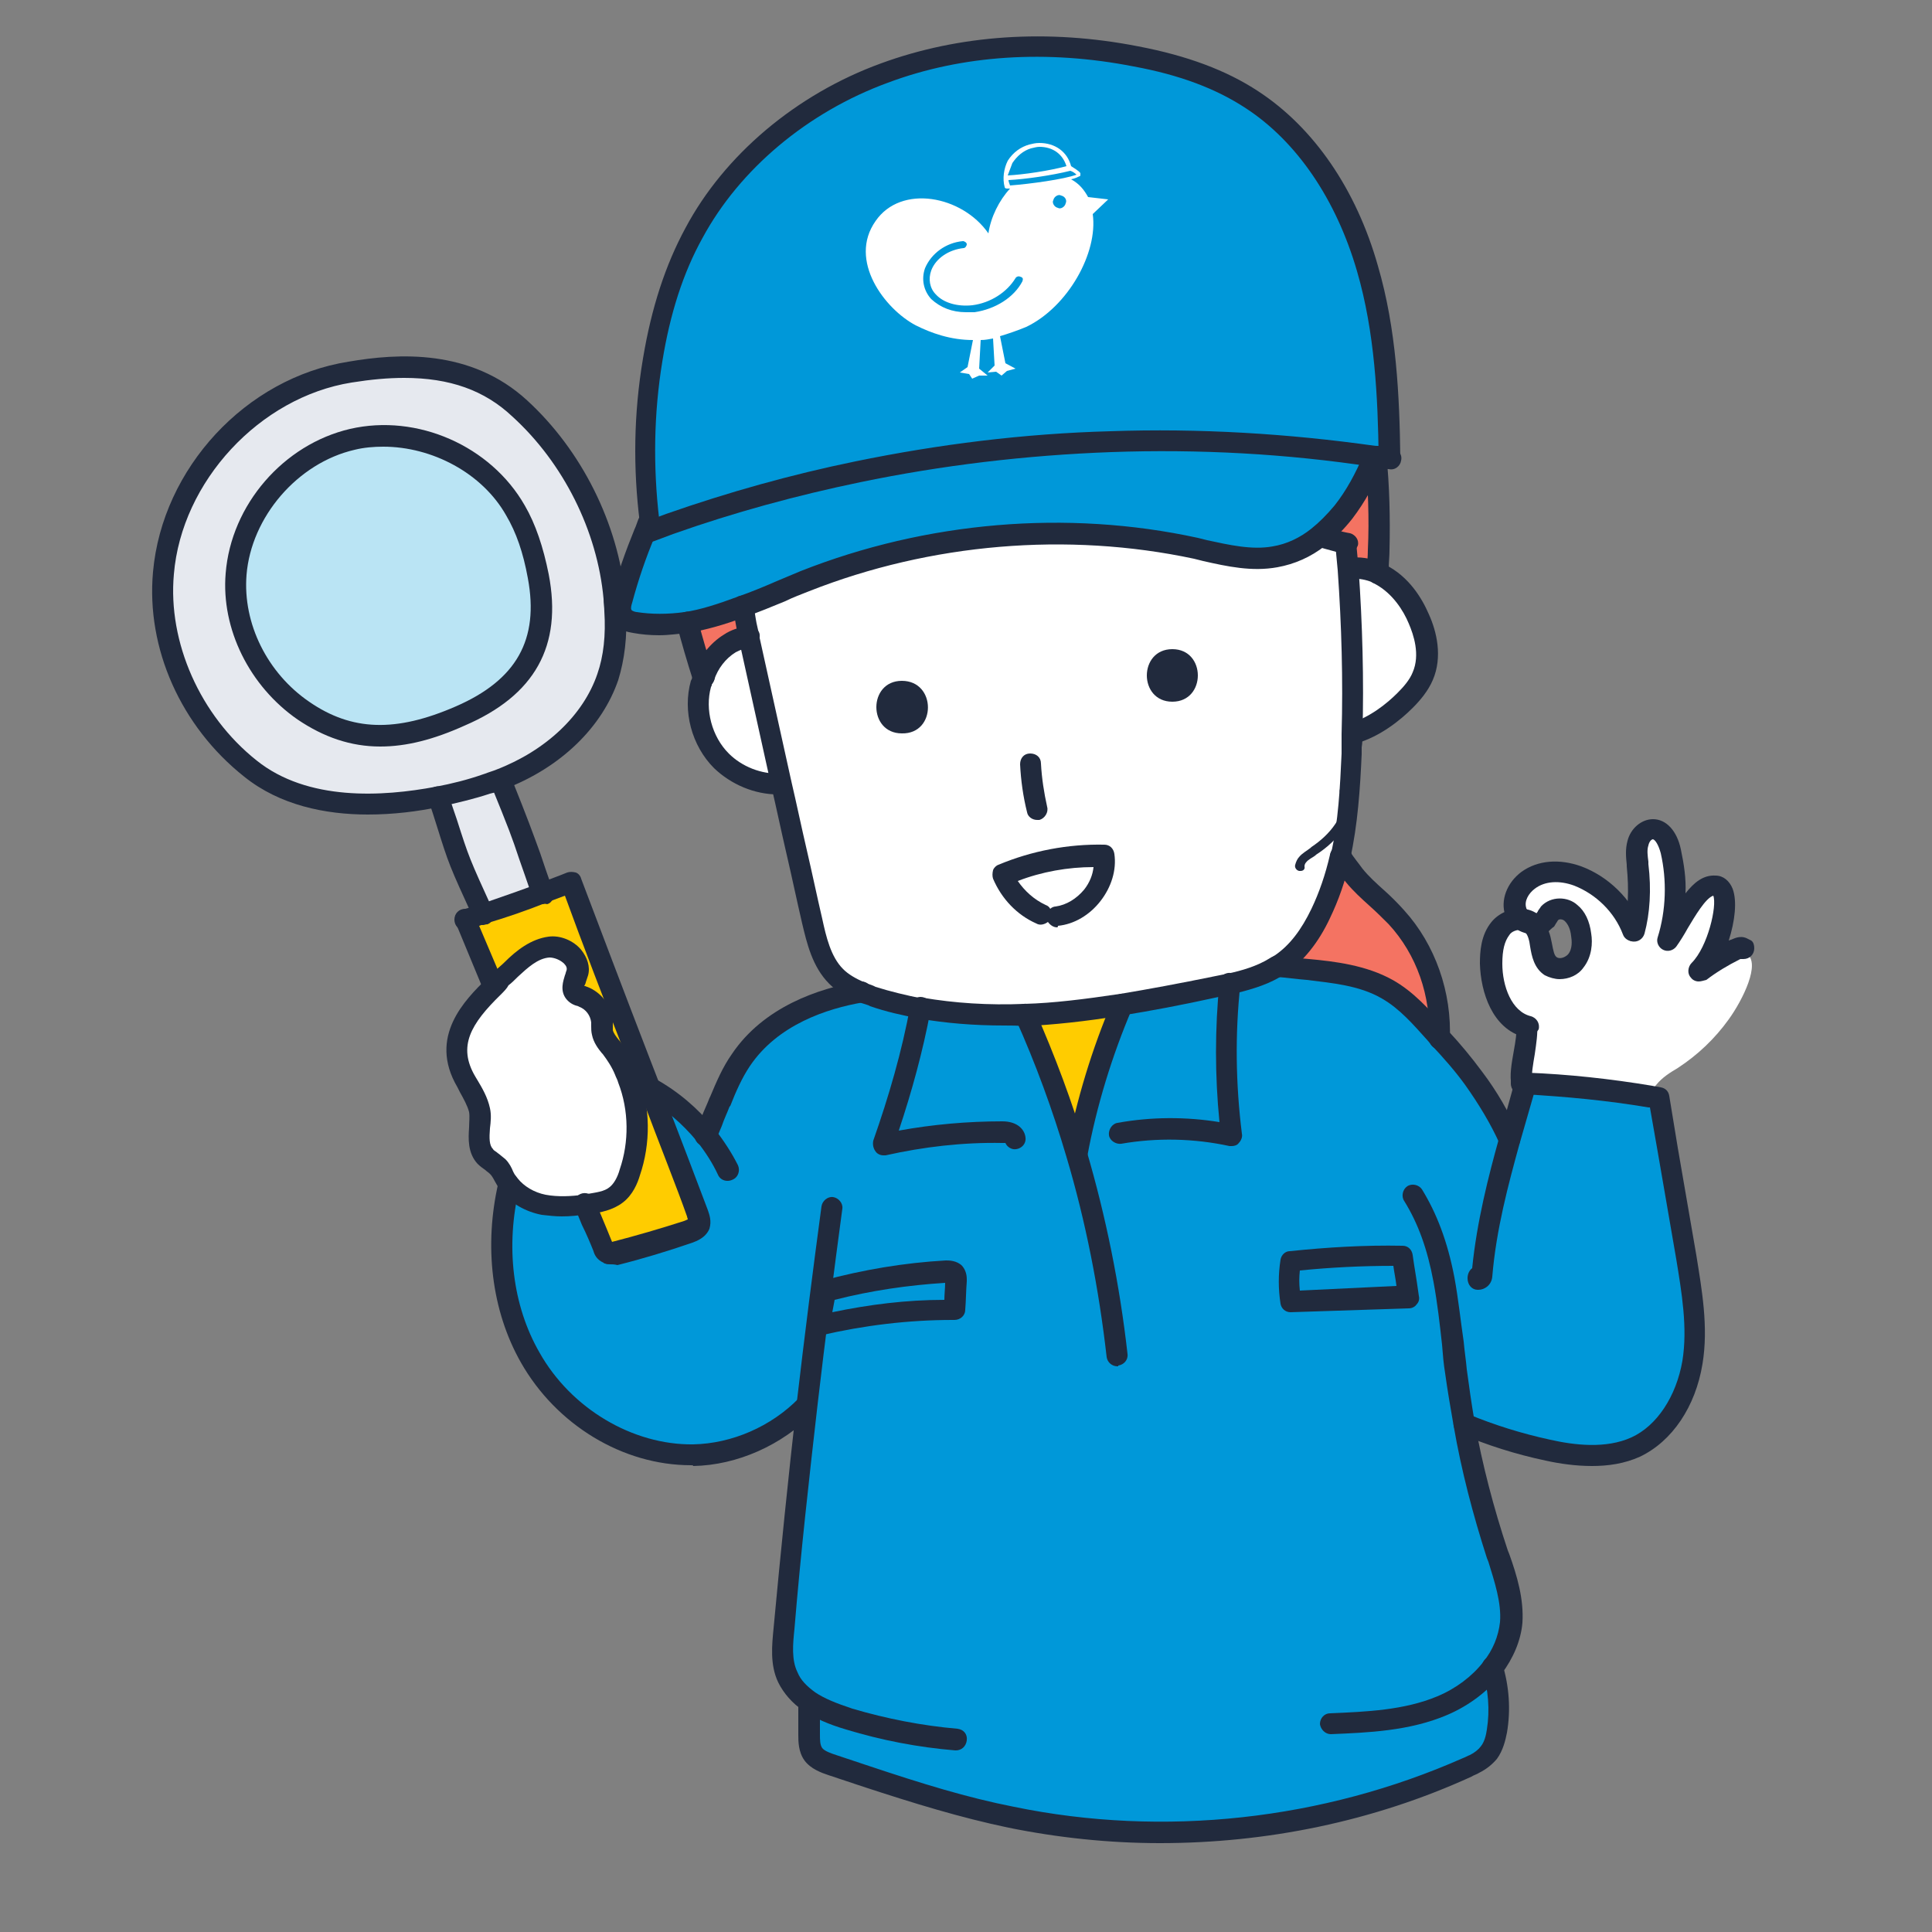 <?xml version="1.0" encoding="utf-8"?>
<!-- Generator: Adobe Illustrator 27.9.3, SVG Export Plug-In . SVG Version: 9.03 Build 53313)  -->
<svg version="1.1" id="レイヤー_1" xmlns="http://www.w3.org/2000/svg" xmlns:xlink="http://www.w3.org/1999/xlink" x="0px"
	 y="0px" viewBox="0 0 250 250" style="enable-background:new 0 0 250 250;" xml:space="preserve">
<rect x="0" y="0" width="250" height="250" fill="#808080" stroke="none"/>
<style type="text/css">
	.st0{fill:#F47362;}
	.st1{fill:#FFFFFF;}
	.st2{fill:#0098D9;}
	.st3{fill:#FFCC00;}
	.st4{fill:#E6E9EF;}
	.st5{fill:#BAE4F4;}
	.st6{fill:#212A3D;}
</style>
<g>
	<path class="st0" d="M96,78.5c0.3,1.3,0.6,2.6,0.9,3.9c-0.9,0.1-1.8,0.5-2.5,0.9c-1.6,1-2.7,2.6-3.4,4.3c-0.8-2.4-1.5-4.8-2.1-7.2
		C91.3,80.1,93.7,79.3,96,78.5z"/>
	<path class="st1" d="M226,123.4c1.9,1.2-0.5,6-2.3,8.5c-1.8,2.5-4,4.6-6.6,6.3c-1,0.6-2,1.2-2.8,2.2c-0.4,0.4-0.6,1-0.8,1.5
		c-5.4-0.9-10.8-1.5-16.2-1.7c-0.1,0-0.3,0-0.4,0c-0.4-1.6,0.8-5.6,0.6-7.3c-3.3-0.9-4.6-4.8-4.7-8.1c0-1.6,0.2-3.3,1.2-4.5
		c0.6-0.8,1.7-1.3,2.7-1.2c0.4,0.4,1,0.6,1.6,0.7c1.4,1.4,0.6,4.3,2.3,5.4c1,0.7,2.5,0.2,3.2-0.7c0.7-0.9,0.9-2.2,0.7-3.4
		c-0.1-1-0.5-2.1-1.3-2.7c-0.8-0.7-2.1-0.7-2.8,0c-0.2,0.3-0.4,0.6-0.6,0.8c-0.4,0.5-1,0.7-1.6,0.6c0,0,0,0,0,0
		c-0.4-0.4-0.9-0.6-1.5-0.6c-0.3-0.2-0.5-0.5-0.6-0.9c-0.5-1.5,0.3-3.2,1.6-4.1c1.8-1.3,4.3-1.3,6.4-0.5c3.3,1.2,5.8,3.8,7.1,7
		c0.7-2.7,0.8-5.7,0.4-8.5c-0.1-1-0.3-1.9,0-2.9c0.3-0.9,1-1.8,2-1.8c1.3,0,2,1.5,2.3,2.8c0.9,3.8,0.8,7.9-0.4,11.7
		c1.8-2.6,3.7-7.3,6.2-7.2c2.4,0.1,0.8,8.3-2.1,11.1c1.4-1.1,3-2.1,4.7-2.9c0.3-0.1,0.7-0.3,1-0.2c0,0,0,0,0,0
		C225.3,122.6,224.5,122.5,226,123.4z"/>
	<path class="st2" d="M218.2,162.6c0.8,4.5,1.5,9.1,0.8,13.7c-0.7,4.5-3.2,9-7.4,10.9c-3.5,1.6-7.6,1.2-11.3,0.4
		c-3.7-0.8-7.3-1.9-10.9-3.4c-0.4-2.2-0.8-4.5-1.1-6.8c-0.5-3.9-0.8-7.9-1.6-11.8l4.3-0.3c0,0.1,0,0.1,0.1,0.1
		c0.3,0,0.4-0.4,0.4-0.7c0.5-5.9,2-11.6,3.6-17.3c0.3-1,0.5-1.9,0.8-2.9c0.3-1.2,0.7-2.5,1-3.7v0c0.1-0.3,0.2-0.5,0.2-0.8
		c5.4,0.2,10.9,0.8,16.2,1.7c0.4,0.1,0.7,0.1,1.1,0.2C215.9,148.9,217,155.7,218.2,162.6z"/>
	<path class="st2" d="M193,215.8c0.8,2.7,1,5.6,0.6,8.3c-0.2,1-0.4,2-1.1,2.8c-0.7,0.9-1.8,1.4-2.8,1.9c-18.4,8.1-39.3,10.4-59,6.4
		c-7.9-1.6-15.5-4.2-23.1-6.7c-0.9-0.3-1.9-0.7-2.4-1.4c-0.5-0.7-0.6-1.7-0.6-2.6c0-1.4,0-2.8,0-4.2c-1.2-0.8-2.2-1.8-2.8-3.1
		c-0.9-1.9-0.7-4.2-0.5-6.3c0.9-9.7,1.9-19.4,3-29.1c-3.8,3.9-9.2,6.4-14.6,6.5c-8.6,0.1-16.9-5.1-21.1-12.6
		c-3.8-6.6-4.5-14.8-2.7-22.3c1.1,1.3,2.7,2.2,4.4,2.5c1.8,0.4,3.5,0.2,5.3,0c0.9,2.1,1.7,4,2.4,5.6c0.1,0.3,0.3,0.7,0.6,0.8
		c0.2,0.1,0.5,0,0.8,0c3.3-0.8,6.5-1.8,9.6-2.8c0.5-0.2,1.2-0.4,1.4-1c0.2-0.4,0-0.9-0.2-1.4c-1.5-4.2-3.8-10-6.2-16.2
		c2.8,1.5,5.2,3.6,7.2,6.1c0.6-1.4,1.2-2.9,1.8-4.3c0.8-1.9,1.6-3.8,2.7-5.4c3.4-5.1,9.5-7.8,15.6-8.8c0.5,0.2,1,0.4,1.6,0.6
		c2,0.7,4.1,1.2,6.2,1.6h0c4.4,0.8,9,1,13.5,0.9c2.6,5.9,4.8,11.9,6.6,18c1.3-6.6,3.3-13.2,5.9-19.4c4.2-0.7,8.3-1.5,12.4-2.4
		c0.5-0.1,1-0.2,1.5-0.3c2.1-0.5,4.1-1.1,6-2.1c1.3,0.1,2.7,0.3,4,0.4c3.5,0.4,7.2,0.8,10.3,2.5c2.4,1.4,4.4,3.5,6.3,5.6
		c0.2,0.2,0.4,0.4,0.6,0.7c1.5,1.7,3,3.4,4.3,5.2c1.8,2.5,3.4,5.1,4.7,7.9c-1.6,5.7-3,11.4-3.6,17.3c0,0.3-0.1,0.7-0.4,0.7
		c-0.1,0-0.1-0.1-0.1-0.1l-4.3,0.3c0.7,3.9,1.1,7.9,1.6,11.8c0.3,2.3,0.6,4.5,1.1,6.8c1,5.7,2.5,11.4,4.3,16.9
		c0.9,2.9,2,5.8,1.8,8.8C195.3,212.1,194.4,214.1,193,215.8z M182.3,167.7c-0.3-1.8-0.6-3.5-0.8-5.3c-4.8-0.1-9.6,0.2-14.4,0.7
		c-0.3,1.7-0.3,3.5,0,5.3L182.3,167.7z M123.7,165.7c0-0.3,0-0.6-0.2-0.8c-0.2-0.3-0.7-0.3-1-0.3c-5.3,0.3-10.6,1.1-15.6,2.5
		l-0.9,4.5c5.7-1.4,11.6-2.1,17.5-2.1C123.5,168.3,123.6,167,123.7,165.7z"/>
	<path class="st0" d="M180.7,118.6c3.9,4.3,5.8,10.1,5.5,15.8c-0.2-0.2-0.4-0.4-0.6-0.7c-1.9-2.1-3.8-4.2-6.3-5.6
		c-3.1-1.8-6.7-2.2-10.3-2.5c-1.3-0.1-2.7-0.3-4-0.4c0.3-0.1,0.5-0.3,0.8-0.5c2.3-1.6,3.9-4,5.1-6.5c1.1-2.3,1.9-4.8,2.5-7.3
		c0.5,0.8,1.1,1.6,1.7,2.4C177,115.1,179,116.7,180.7,118.6z"/>
	<path class="st1" d="M183.6,80.1c1,2.3,1.5,5.1,0.5,7.4c-0.5,1.2-1.4,2.2-2.3,3.1c-1.9,1.9-4.2,3.5-6.7,4.3
		c0.2-7.1,0-14.2-0.5-21.3c1.3-0.2,2.6,0,3.8,0.6c0.1,0,0.3,0.1,0.4,0.2C181,75.6,182.6,77.8,183.6,80.1z"/>
	<path class="st2" d="M181.4,162.4c0.3,1.8,0.6,3.5,0.8,5.3l-15.3,0.7c-0.3-1.7-0.3-3.5,0-5.3C171.8,162.6,176.6,162.4,181.4,162.4z
		"/>
	<path class="st2" d="M179.9,59.4c-0.6-0.1-1.2-0.2-1.8-0.3c-0.1,0-0.2,0-0.3,0c-11.3-1.7-22.7-2.3-34.1-1.9
		c-11,0.4-22,1.7-32.7,3.9c-8.3,1.7-16.4,4-24.4,6.8c-0.8,0.3-1.6,0.6-2.4,0.9c0-0.3-0.1-0.7-0.1-1c0,0,0,0,0,0v0
		c-0.9-7-0.8-14,0.4-21c0.9-5.7,2.6-11.4,5.3-16.4c5.2-9.7,14.4-17,24.7-20.8c10.3-3.8,21.7-4.2,32.6-2.1c5.3,1,10.5,2.7,15,5.6
		c7.6,4.9,12.5,13.2,15,21.9C179.3,42.8,179.8,51.1,179.9,59.4z"/>
	<path class="st0" d="M178.1,59.1c0.4,4,0.5,8.1,0.4,12.2c0,1-0.1,2-0.1,3c-1.2-0.5-2.5-0.7-3.8-0.6c-0.1-1.1-0.2-2.2-0.3-3.3
		c-1.2-0.3-2.4-0.6-3.6-0.9c1.2-0.9,2.3-2,3.2-3.3c1.6-2.1,2.9-4.6,4-7.1C177.9,59.1,178,59.1,178.1,59.1z"/>
	<path class="st1" d="M173.5,110.8c-0.6,2.5-1.4,5-2.5,7.3c-1.2,2.5-2.8,4.9-5.1,6.5c-0.3,0.2-0.5,0.3-0.8,0.5
		c-1.8,1.1-3.9,1.6-6,2.1c-0.5,0.1-1,0.2-1.5,0.3c-4.1,0.9-8.2,1.7-12.4,2.4c-4.2,0.7-8.4,1.2-12.6,1.3c-4.6,0.2-9.1,0-13.5-0.9h0
		c-2.1-0.4-4.2-0.9-6.2-1.6c-0.5-0.2-1.1-0.4-1.6-0.6c-1.2-0.5-2.3-1.1-3.2-2c-1.9-1.9-2.5-4.6-3.1-7.2c-1.3-5.9-2.6-11.8-3.9-17.7
		c-1.4-6.3-2.8-12.7-4.2-19c-0.3-1.3-0.6-2.6-0.9-3.9c2.7-1,5.5-2.2,8.1-3.3c16-6.3,33.8-7.8,50.6-4.2c3.4,0.7,6.8,1.6,10.2,1.1
		c2.1-0.4,4-1.3,5.6-2.6c1.2,0.3,2.4,0.7,3.6,0.9c0.1,1.1,0.2,2.2,0.3,3.3c0.5,7.1,0.7,14.2,0.5,21.3c0,0.8,0,1.7-0.1,2.5
		C174.8,101.9,174.5,106.5,173.5,110.8L173.5,110.8z"/>
	<path class="st2" d="M177.8,59.1c-1,2.5-2.3,5-4,7.1c-1,1.2-2,2.4-3.2,3.3c-1.6,1.3-3.5,2.2-5.6,2.6c-3.4,0.6-6.9-0.3-10.2-1.1
		c-16.8-3.6-34.6-2.1-50.6,4.2c-2.7,1.1-5.4,2.3-8.1,3.3c-2.4,0.9-4.7,1.6-7.1,2c-2.2,0.4-4.5,0.4-6.7,0c-0.6-0.1-1.2-0.3-1.5-0.7
		c-0.2-0.3-0.3-0.6-0.3-0.9c0-0.4,0.1-0.9,0.2-1.3c0.8-2.9,1.8-5.8,2.9-8.6c0.2-0.1,0.5-0.2,0.7-0.3c0.8-0.3,1.6-0.6,2.4-0.9
		c8-2.8,16.1-5.1,24.4-6.8c10.8-2.2,21.7-3.5,32.7-3.9C155.1,56.8,166.5,57.4,177.8,59.1z"/>
	<path class="st3" d="M145.3,130c-2.6,6.2-4.6,12.7-5.9,19.4c-1.8-6.2-4-12.2-6.6-18C136.9,131.1,141.1,130.6,145.3,130z"/>
	<path class="st2" d="M123.5,164.9c0.2,0.2,0.2,0.5,0.2,0.8c-0.1,1.3-0.1,2.6-0.2,3.9c-5.9,0-11.8,0.7-17.5,2.1l0.9-4.5
		c5.1-1.4,10.3-2.3,15.6-2.5C122.8,164.6,123.3,164.6,123.5,164.9z"/>
	<path class="st1" d="M96.9,82.4c1.4,6.3,2.8,12.7,4.2,19c-2.8,0.1-5.7-1-7.7-3c-2.6-2.6-3.6-6.5-2.6-10c0.1-0.3,0.1-0.5,0.2-0.7
		c0,0,0,0,0,0c0.7-1.8,1.8-3.3,3.4-4.3C95.2,82.9,96,82.5,96.9,82.4z"/>
	<path class="st3" d="M90.2,157c0.2,0.5,0.3,1,0.2,1.4c-0.2,0.5-0.8,0.8-1.4,1c-3.2,1.1-6.4,2-9.6,2.8c-0.3,0.1-0.5,0.1-0.8,0
		c-0.3-0.1-0.5-0.5-0.6-0.8c-0.7-1.6-1.5-3.5-2.4-5.6c0.2,0,0.4,0,0.5-0.1c1.3-0.2,2.6-0.4,3.6-1.2c0.9-0.7,1.4-1.8,1.8-2.9
		c1.4-3.9,1.2-8.3-0.2-12.1c-0.5-1.4-1.2-2.8-2.1-4c-0.4-0.6-0.9-1.2-1.1-2c-0.1-0.5,0-1-0.1-1.4c-0.1-1.4-1.1-2.7-2.4-3.1
		c-0.4-0.1-0.9-0.2-1.1-0.6c-0.5-0.7,0.1-1.6,0.3-2.5c0.4-1.9-1.8-3.5-3.7-3.4c-1.9,0.2-3.5,1.6-4.9,2.9c-0.8,0.7-1.6,1.5-2.4,2.3
		c-1.4-3.3-2.6-6.3-3.6-8.7c0.8-0.2,1.5-0.5,2.3-0.7c2.6-0.8,5.2-1.8,7.7-2.7c1.2-0.5,2.4-0.9,3.7-1.5c2.4,6.5,6.5,17,10.2,26.7
		C86.4,147,88.6,152.8,90.2,157z"/>
	<path class="st1" d="M81.3,139.5c1.4,3.9,1.6,8.2,0.2,12.1c-0.4,1.1-0.9,2.2-1.8,2.9c-1,0.8-2.3,1.1-3.6,1.2c-0.2,0-0.4,0-0.5,0.1
		c-1.8,0.2-3.5,0.4-5.3,0c-1.7-0.3-3.3-1.2-4.4-2.5c-0.1-0.2-0.3-0.4-0.4-0.6c-0.4-0.6-0.6-1.3-1.1-1.8c-0.5-0.5-1.1-0.8-1.6-1.2
		c-1.4-1.5-0.4-4-0.8-6c-0.2-1.3-1.1-2.5-1.7-3.6c-3-5.1-0.1-8.8,3.5-12.3c0.8-0.8,1.6-1.5,2.4-2.3c1.4-1.4,3-2.7,4.9-2.9
		c1.9-0.2,4.1,1.5,3.7,3.4c-0.2,0.9-0.9,1.8-0.3,2.5c0.3,0.3,0.7,0.4,1.1,0.6c1.3,0.5,2.3,1.7,2.4,3.1c0,0.5,0,1,0.1,1.4
		c0.1,0.7,0.7,1.4,1.1,2C80.1,136.7,80.8,138.1,81.3,139.5z"/>
	<path class="st4" d="M79.6,78.9c0.1,2.9-0.1,5.9-1,8.6c-2.1,6.3-7.7,10.9-13.9,13.3c-0.6,0.2-1.2,0.4-1.8,0.6
		c-2,0.6-4.1,1.2-6.3,1.6c-8.4,1.7-17.8,1.5-24.3-3.6c-7.5-6-12.1-15.7-11.3-25.3c1.1-12.7,11.6-24,24.1-26c7.9-1.3,15.9-1,22,4.7
		C74,59,78.7,68.2,79.5,77.3C79.6,77.9,79.6,78.4,79.6,78.9z M59.6,92.7c8.1-3.5,11.8-9.2,10.1-18.1c-0.6-3-1.4-5.9-3-8.5
		c-4.1-7.1-13.1-11.1-21.1-9.2c-8,1.8-14.4,9.2-15.1,17.4c-0.5,6.9,3.1,13.8,8.7,17.7C45.9,96.5,52.4,95.8,59.6,92.7z"/>
	<path class="st5" d="M69.7,74.6c1.7,8.9-1.9,14.6-10.1,18.1c-7.2,3.1-13.7,3.8-20.3-0.8c-5.7-3.9-9.3-10.8-8.7-17.7
		c0.6-8.2,7-15.6,15.1-17.4c8-1.8,17,2.1,21.1,9.2C68.2,68.7,69.1,71.6,69.7,74.6z"/>
	<path class="st4" d="M64.7,100.8c3.4,8.3,2.6,6.8,5.4,14.7c-2.5,1-5.1,1.9-7.7,2.7c-3.7-8.1-3.1-6.8-5.8-15.2v0
		c2.2-0.4,4.3-1,6.3-1.6C63.5,101.3,64.1,101,64.7,100.8L64.7,100.8z"/>
</g>
<path class="st6" d="M134.2,106.1c-0.6,0-1.2-0.4-1.3-1c-0.5-2-0.8-4.1-0.9-6.2c0-0.8,0.5-1.4,1.3-1.4c0.8,0,1.4,0.5,1.4,1.3
	c0.1,1.9,0.4,3.8,0.8,5.6c0.2,0.7-0.3,1.5-1,1.7C134.5,106.1,134.4,106.1,134.2,106.1z"/>
<path class="st6" d="M136.8,120c-0.5,0-0.9-0.3-1.2-0.7c-0.4,0.3-1,0.5-1.5,0.2c-2.5-1.1-4.5-3.2-5.6-5.8c-0.1-0.3-0.1-0.7,0-1.1
	c0.1-0.3,0.4-0.6,0.7-0.7c4.3-1.8,9-2.7,13.7-2.6c0.7,0,1.2,0.5,1.3,1.2c0.3,2.1-0.4,4.3-1.8,6.1c-1.4,1.8-3.4,3-5.5,3.2
	C136.9,120,136.8,120,136.8,120z M131.7,114c0.9,1.3,2.1,2.4,3.6,3.1c0.3,0.1,0.5,0.3,0.6,0.5c0.2-0.2,0.5-0.3,0.7-0.3
	c1.4-0.2,2.7-1,3.7-2.2c0.7-0.9,1.1-1.9,1.2-2.9C138.2,112.2,134.8,112.8,131.7,114z"/>
<path class="st6" d="M151.7,84c-4.4,0-4.4,6.8,0,6.8C156.1,90.8,156.1,84,151.7,84z"/>
<path class="st6" d="M116.7,88.1c-4.4,0-4.4,6.8,0,6.8C121.2,95,121.2,88.1,116.7,88.1z"/>
<path class="st6" d="M173.5,112.2c-0.1,0-0.2,0-0.3,0c-0.7-0.2-1.2-0.9-1-1.6c1-4.3,1.2-8.8,1.4-13.1l0-0.9c0-0.5,0-1.1,0-1.6
	c0.2-7,0-14.1-0.5-21.2c-0.1-1.1-0.2-2.2-0.3-3.2c-0.1-0.8,0.5-1.4,1.2-1.5c0.8-0.1,1.4,0.5,1.5,1.2c0.1,1.1,0.2,2.2,0.3,3.3
	c0.5,7.1,0.7,14.4,0.5,21.4c0,0.6,0,1.1-0.1,1.7l0,0.9c-0.2,4.4-0.5,9.1-1.5,13.6C174.7,111.8,174.2,112.2,173.5,112.2z"/>
<path class="st6" d="M129.9,132.7c-3.9,0-7.5-0.3-11-0.9c-0.7-0.1-1.2-0.8-1.1-1.6c0.1-0.7,0.9-1.2,1.6-1.1c4.1,0.7,8.5,1,13.2,0.8
	c3.7-0.1,7.7-0.6,12.4-1.3c3.6-0.6,7.4-1.3,12.3-2.3l1.5-0.3c1.9-0.4,3.9-1,5.5-2c0.3-0.1,0.5-0.3,0.7-0.4c1.9-1.3,3.4-3.3,4.7-6
	c1-2.1,1.8-4.4,2.4-7c0.2-0.7,0.9-1.2,1.6-1c0.7,0.2,1.2,0.9,1,1.6c-0.6,2.8-1.5,5.3-2.6,7.6c-1.5,3.2-3.4,5.5-5.6,7.1
	c-0.3,0.2-0.6,0.4-1,0.6c-1.9,1.1-4.2,1.7-6.3,2.2l-1.5,0.3c-5,1.1-8.8,1.8-12.5,2.4c-4.9,0.8-8.9,1.2-12.7,1.4
	C131.8,132.7,130.9,132.7,129.9,132.7z"/>
<path class="st6" d="M119.2,131.8c-0.1,0-0.2,0-0.2,0c-2.2-0.4-4.4-0.9-6.4-1.6l-0.2-0.1c-0.5-0.2-1-0.3-1.5-0.5
	c-1.5-0.6-2.7-1.4-3.6-2.3c-2.2-2.2-2.9-5.3-3.5-7.8c-0.7-3-1.3-5.9-2-8.9c-0.7-3-1.3-5.9-2-8.9l-4.2-19c-0.1-0.7-0.3-1.3-0.4-2
	c-0.1-0.7-0.3-1.3-0.4-2c-0.2-0.7,0.3-1.5,1-1.6c0.7-0.2,1.5,0.3,1.6,1c0.2,0.7,0.3,1.3,0.4,2c0.1,0.7,0.3,1.3,0.4,2l4.2,19
	c0.7,3,1.3,5.9,2,8.9c0.7,3,1.3,5.9,2,8.9c0.5,2.3,1.1,4.9,2.7,6.5c0.7,0.7,1.6,1.2,2.7,1.7c0.4,0.2,0.9,0.3,1.3,0.5l0.2,0.1
	c1.9,0.6,4,1.1,6,1.5c0.7,0.1,1.2,0.8,1.1,1.6C120.4,131.3,119.8,131.8,119.2,131.8z"/>
<path class="st6" d="M100.7,102.8c-3.1,0-6.1-1.3-8.3-3.4c-2.9-2.9-4.1-7.4-3-11.3l0.1-0.2c0.1-0.2,0.1-0.5,0.2-0.7
	c0.3-0.7,1.1-1,1.8-0.7c0.7,0.3,1,1.1,0.7,1.8c-0.1,0.1-0.1,0.3-0.1,0.4l-0.1,0.2c-0.8,2.9,0.1,6.4,2.3,8.6c1.7,1.7,4.2,2.7,6.7,2.6
	c0.7,0,1.4,0.6,1.4,1.3c0,0.8-0.6,1.4-1.3,1.4C101,102.8,100.9,102.8,100.7,102.8z"/>
<path class="st6" d="M91,89c-0.2,0-0.3,0-0.5-0.1c-0.7-0.3-1.1-1-0.8-1.8c0.8-2.1,2.2-3.9,4-5c0.9-0.6,1.9-0.9,3-1.1
	c0.7-0.1,1.5,0.4,1.6,1.1c0.1,0.7-0.4,1.5-1.1,1.6c-0.7,0.1-1.4,0.4-2,0.7c-1.3,0.8-2.3,2.1-2.8,3.6C92.1,88.7,91.6,89,91,89z"/>
<path class="st6" d="M175.1,96.3c-0.6,0-1.1-0.4-1.3-1c-0.2-0.7,0.2-1.5,0.9-1.7c2.6-0.8,4.8-2.6,6.1-3.9c0.8-0.8,1.6-1.7,2-2.7
	c1-2.3,0.1-4.9-0.5-6.3c-0.7-1.7-2.1-3.9-4.3-5.1c0,0,0,0-0.1-0.1c-0.1,0-0.1-0.1-0.2-0.1c-0.9-0.4-2-0.6-3-0.5
	c-0.8,0.1-1.4-0.4-1.5-1.2c-0.1-0.7,0.4-1.4,1.2-1.5c1.5-0.2,3.1,0,4.4,0.7c0.1,0,0.2,0.1,0.3,0.1c0,0,0.2,0.1,0.2,0.1
	c3,1.5,4.7,4.3,5.6,6.4c1,2.2,1.8,5.5,0.5,8.5c-0.6,1.4-1.6,2.6-2.6,3.6c-1.6,1.6-4.2,3.7-7.3,4.6C175.3,96.3,175.2,96.3,175.1,96.3
	z"/>
<path class="st6" d="M174.3,71.7c-0.1,0-0.2,0-0.3,0c-1.1-0.3-2.3-0.6-3.7-1c-0.7-0.2-1.1-1-0.9-1.7c0.2-0.7,1-1.2,1.7-0.9
	c1.2,0.3,2.4,0.7,3.6,0.9c0.7,0.2,1.2,0.9,1,1.6C175.4,71.3,174.9,71.7,174.3,71.7z"/>
<path class="st6" d="M178.3,75.6C178.3,75.6,178.2,75.6,178.3,75.6c-0.8,0-1.4-0.7-1.4-1.4l0-0.6c0-0.8,0.1-1.6,0.1-2.4
	c0.2-4.2,0-8.2-0.3-12c-0.1-0.8,0.5-1.4,1.2-1.5c0.8-0.1,1.4,0.5,1.5,1.2c0.4,3.9,0.5,8.1,0.4,12.3c0,0.8-0.1,1.6-0.1,2.4l0,0.6
	C179.6,75,179,75.6,178.3,75.6z"/>
<path class="st6" d="M91,89.1c-0.6,0-1.2-0.4-1.3-1c-0.8-2.5-1.5-4.9-2.1-7.2c-0.2-0.7,0.2-1.5,1-1.7c0.7-0.2,1.5,0.2,1.7,1
	c0.6,2.3,1.3,4.7,2.1,7.1c0,0.1,0.1,0.3,0.1,0.4C92.4,88.4,91.8,89.1,91,89.1z"/>
<path class="st6" d="M83.5,70.3c-0.5,0-1-0.3-1.3-0.8c-0.3-0.7,0-1.5,0.7-1.8c0.1-0.1,0.3-0.1,0.5-0.2l0.3-0.1
	c0.9-0.3,1.7-0.6,2.5-0.9c8-2.8,16.2-5.1,24.5-6.8c10.7-2.2,21.8-3.6,33-3.9c11.4-0.4,23,0.3,34.3,1.9c0.1,0,0.3,0,0.4,0
	c0.6,0.1,1.2,0.2,1.8,0.3c0.7,0.1,1.3,0.8,1.1,1.6c-0.1,0.7-0.8,1.3-1.6,1.1c-0.6-0.1-1.2-0.2-1.8-0.3c-0.1,0-0.2,0-0.3,0
	c-11.2-1.7-22.5-2.3-33.8-1.9c-11,0.4-21.9,1.7-32.5,3.9c-8.2,1.7-16.3,3.9-24.2,6.7c-0.8,0.3-1.6,0.6-2.4,0.9l-0.3,0.1
	c-0.1,0-0.2,0.1-0.3,0.1C83.9,70.3,83.7,70.3,83.5,70.3z"/>
<path class="st6" d="M85.3,82.2c-1.2,0-2.3-0.1-3.4-0.3c-0.6-0.1-1.7-0.3-2.4-1.2c-0.3-0.4-0.6-1-0.6-1.7c0-0.6,0.1-1.2,0.2-1.6
	c0.8-3.2,1.9-6.2,3-8.9c0.2-0.4,0.3-0.8,0.5-1.3c0.2-0.5,0.7-0.9,1.3-0.9c0.8,0,1.4,0.6,1.4,1.4c0,0.2,0,0.4-0.1,0.6
	c-0.2,0.4-0.4,0.8-0.5,1.2c-1.1,2.6-2.1,5.5-2.9,8.5c-0.1,0.3-0.2,0.7-0.1,0.9c0.1,0.2,0.6,0.3,0.7,0.3c1.9,0.3,4,0.3,6.2,0
	c2-0.3,4.2-1,6.9-2c1.7-0.6,3.4-1.3,5-2c1-0.4,2.1-0.9,3.1-1.3c16.2-6.4,34.4-8,51.4-4.3l1.2,0.3c2.8,0.6,5.8,1.3,8.5,0.8
	c1.8-0.3,3.5-1.1,5-2.3c1-0.8,2-1.8,3-3c1.5-1.9,2.7-4.1,3.8-6.7c0.3-0.7,1.1-1,1.8-0.8c0.7,0.3,1,1.1,0.8,1.8
	c-1.1,2.8-2.5,5.3-4.1,7.4c-1.1,1.4-2.3,2.6-3.5,3.5c-1.9,1.5-4,2.4-6.2,2.8c-3.3,0.6-6.5-0.1-9.6-0.8l-1.2-0.3
	c-16.4-3.5-34.1-2-49.8,4.2c-1,0.4-2.1,0.8-3.1,1.3c-1.7,0.7-3.4,1.4-5.1,2c-2.9,1.1-5.2,1.7-7.4,2.1C87.8,82,86.6,82.2,85.3,82.2z"
	/>
<path class="st6" d="M84.2,70c-0.7,0-1.3-0.5-1.3-1.2c0,0,0-0.1,0-0.1c0-0.3-0.1-0.5-0.1-0.8c0-0.1,0-0.1,0-0.2
	c-0.9-7.1-0.8-14.2,0.4-21.3c1.1-6.6,2.9-12.1,5.5-16.9C93.7,20.1,103,12.2,114,8.2c10.1-3.7,21.6-4.5,33.3-2.2
	c6.3,1.2,11.4,3.1,15.5,5.8c7.2,4.7,12.7,12.7,15.5,22.6c2.4,8.2,2.8,16.8,2.9,24.9c0,0.8-0.6,1.4-1.4,1.4c0,0,0,0,0,0
	c-0.7,0-1.4-0.6-1.4-1.4c-0.1-7.9-0.5-16.3-2.8-24.2c-2.7-9.3-7.8-16.8-14.4-21.1c-3.8-2.5-8.5-4.3-14.5-5.4
	c-11.2-2.2-22.2-1.5-31.8,2.1c-10.4,3.8-19.2,11.2-24,20.1c-2.5,4.5-4.2,9.8-5.2,16c-1.1,6.7-1.2,13.6-0.4,20.4c0,0.1,0,0.2,0,0.2
	c0.1,0.3,0.1,0.6,0.1,0.9c0.1,0.8-0.4,1.5-1.2,1.6C84.3,70,84.2,70,84.2,70z"/>
<path class="st6" d="M72.7,157.4c-0.9,0-1.7-0.1-2.6-0.2c-2.1-0.4-4-1.5-5.2-3c-0.2-0.2-0.3-0.5-0.5-0.7c-0.1-0.2-0.3-0.5-0.4-0.7
	c-0.2-0.4-0.4-0.7-0.6-0.9c-0.2-0.2-0.4-0.3-0.6-0.5c-0.3-0.2-0.7-0.5-1-0.8c-1.3-1.4-1.2-3.3-1.1-4.7c0-0.7,0.1-1.4,0-2
	c-0.2-0.8-0.7-1.7-1.2-2.6l-0.3-0.6c-3.9-6.6,1.1-11.4,3.7-14c0,0,0,0,0,0c0.4-0.4,0.8-0.8,1.2-1.1c0.4-0.4,0.8-0.7,1.2-1.1
	c1.5-1.5,3.4-3,5.7-3.3c1.5-0.2,3.2,0.5,4.2,1.7c0.8,1,1.2,2.2,0.9,3.3c-0.1,0.3-0.2,0.6-0.3,0.9c0,0.1-0.1,0.3-0.2,0.5
	c0,0,0.1,0,0.1,0c0.1,0,0.2,0.1,0.3,0.1c1.8,0.7,3.1,2.4,3.3,4.3c0,0.2,0,0.4,0,0.6c0,0.2,0,0.4,0,0.7c0.1,0.4,0.4,0.8,0.8,1.3
	l0.1,0.1c0.7,1,1.3,2.1,1.9,3.2c0.2,0.4,0.3,0.8,0.5,1.2c1.6,4.2,1.6,8.9,0.2,13c-0.3,1-0.9,2.5-2.2,3.5c-1.3,1-2.9,1.3-4.3,1.5
	l-0.2,0c-0.1,0-0.2,0-0.2,0C74.9,157.3,73.8,157.4,72.7,157.4z M64.8,128.7c-3.9,3.8-5.6,6.7-3.3,10.6l0.3,0.5
	c0.6,1,1.3,2.2,1.6,3.6c0.2,0.9,0.1,1.8,0,2.6c-0.1,1.3-0.1,2.2,0.4,2.7c0.1,0.2,0.4,0.3,0.6,0.5c0.3,0.2,0.6,0.5,1,0.8
	c0.5,0.5,0.8,1.1,1,1.6c0.1,0.2,0.2,0.4,0.3,0.5c0.1,0.1,0.2,0.3,0.3,0.4c0.8,1,2.1,1.8,3.6,2.1c1.6,0.3,3.4,0.2,4.8,0
	c0,0,0.2,0,0.4-0.1l0.2,0c1.1-0.2,2.2-0.3,2.9-0.9c0.5-0.4,1-1.2,1.3-2.3c1.2-3.5,1.2-7.6-0.2-11.2c-0.1-0.4-0.3-0.7-0.4-1
	c-0.4-1-1-1.9-1.6-2.7l-0.1-0.1c-0.5-0.6-1.1-1.4-1.3-2.4c-0.1-0.4-0.1-0.8-0.1-1.1c0-0.2,0-0.3,0-0.5c-0.1-0.9-0.7-1.7-1.5-2
	l-0.2-0.1c-0.4-0.1-1-0.3-1.5-0.9c-0.9-1.1-0.4-2.4-0.2-3.1c0.1-0.2,0.1-0.4,0.2-0.6c0.1-0.3,0-0.6-0.3-0.9
	c-0.5-0.5-1.3-0.8-1.9-0.8c-1.5,0.1-2.8,1.3-4.1,2.5c-0.4,0.4-0.8,0.8-1.2,1.1C65.6,127.9,65.2,128.3,64.8,128.7z"/>
<path class="st6" d="M91.2,148.3c-0.2,0-0.4,0-0.5-0.1c-0.7-0.3-1-1.1-0.7-1.8l0.8-1.9c0.3-0.8,0.7-1.6,1-2.4l0.1-0.2
	c0.8-1.9,1.6-3.8,2.8-5.5c4.1-6.1,11.2-8.5,16.5-9.4c0.8-0.1,1.5,0.4,1.6,1.1c0.1,0.7-0.4,1.5-1.1,1.6c-4.7,0.8-11.1,2.9-14.7,8.3
	c-1,1.5-1.8,3.3-2.5,5.1l-0.1,0.1c-0.3,0.8-0.7,1.6-1,2.5l-0.8,1.9C92.3,147.9,91.8,148.3,91.2,148.3z"/>
<path class="st6" d="M211.3,121.8c-0.5,0-1.1-0.3-1.3-0.9c-1.1-2.9-3.5-5.2-6.3-6.3c-1.9-0.7-3.8-0.6-5.1,0.4
	c-0.8,0.6-1.4,1.6-1.1,2.5c0,0.1,0.1,0.2,0.2,0.3c0.2,0.2,0.5,0.3,0.7,0.3c0.8,0.1,1.3,0.7,1.3,1.5c-0.1,0.8-0.7,1.3-1.5,1.3
	c-0.9-0.1-1.7-0.4-2.4-1c-0.5-0.4-0.8-0.9-1-1.4c-0.7-2,0.2-4.3,2.1-5.7c2.1-1.5,4.9-1.7,7.7-0.7c3.5,1.3,6.5,4.2,7.9,7.8
	c0.3,0.7-0.1,1.5-0.8,1.8C211.7,121.8,211.5,121.8,211.3,121.8z"/>
<path class="st6" d="M201.8,126.7c-0.6,0-1.3-0.2-1.9-0.5c-1.4-0.9-1.7-2.5-1.9-3.7c-0.1-0.8-0.3-1.6-0.7-1.9
	c-0.4-0.4-0.5-1-0.2-1.6c0.3-0.5,0.8-0.8,1.4-0.8c0.2,0,0.3,0,0.4-0.1c0-0.1,0.1-0.1,0.1-0.2c0.1-0.2,0.3-0.4,0.4-0.6
	c1.3-1.4,3.5-1.3,4.7-0.2c1,0.8,1.6,2.1,1.8,3.7c0.2,1.2,0.1,3-1,4.4C204.2,126.2,203,126.7,201.8,126.7z M200.4,120.5
	c0.2,0.5,0.3,1,0.4,1.5c0.2,1,0.3,1.7,0.7,1.9c0.4,0.2,1,0,1.4-0.4c0.6-0.7,0.5-1.8,0.4-2.4c-0.1-0.9-0.4-1.5-0.8-1.9
	c-0.3-0.3-0.8-0.3-0.9-0.1c-0.1,0.1-0.1,0.2-0.2,0.3c-0.1,0.2-0.2,0.3-0.3,0.5C200.8,120.1,200.6,120.3,200.4,120.5z"/>
<path class="st6" d="M197.6,134.2c-0.1,0-0.2,0-0.4,0c-4.1-1.1-5.6-5.8-5.7-9.5c0-1.5,0.1-3.7,1.5-5.4c0.9-1.1,2.4-1.8,3.9-1.7
	c0.8,0,1.7,0.3,2.3,0.9c0.5,0.4,0.7,1.1,0.4,1.7c-0.3,0.7-1.2,1-1.8,0.6c-0.1-0.1-0.3-0.2-0.4-0.3c-0.1-0.1-0.4-0.2-0.5-0.2
	c-0.6,0-1.3,0.2-1.6,0.7c-0.6,0.8-0.9,1.9-0.9,3.7c0,2.9,1.2,6.2,3.7,6.8c0.7,0.2,1.2,0.9,1,1.7
	C198.7,133.8,198.2,134.2,197.6,134.2z"/>
<path class="st6" d="M168.3,112.7c-0.1,0-0.1,0-0.2,0c-0.4-0.1-0.6-0.5-0.5-0.8c0.1-0.4,0.3-0.8,0.5-1c0.4-0.5,1-0.8,1.5-1.2
	l0.1-0.1c1.2-0.8,2.3-1.8,3.1-3c1-1.4,1.5-3,1.3-3.3c-0.4-0.2-0.9-0.6-0.7-1.2c0-0.1,0.2-0.5,0.8-0.5c0.3,0,0.6,0.2,0.6,0.5
	c0.2,0.1,0.5,0.4,0.6,0.9c0.3,1.3-0.9,3.4-1.6,4.3c-0.9,1.3-2.1,2.4-3.5,3.3l-0.1,0.1c-0.4,0.3-0.9,0.5-1.2,0.9
	c-0.1,0.1-0.2,0.3-0.2,0.5C168.9,112.5,168.6,112.7,168.3,112.7z"/>
<path class="st6" d="M219.8,127c-0.4,0-0.8-0.2-1-0.5c-0.5-0.5-0.4-1.4,0.1-1.9c2.1-2.1,3.3-7.4,2.8-8.7c-1,0.3-2.4,2.7-3.3,4.2
	c-0.5,0.9-1,1.7-1.5,2.4c-0.4,0.5-1.1,0.7-1.7,0.4c-0.6-0.3-0.9-1-0.7-1.6c1.1-3.5,1.2-7.4,0.4-10.9c-0.3-1.1-0.7-1.7-1-1.8
	c0,0,0,0,0,0c-0.2,0-0.5,0.3-0.6,0.8c-0.2,0.6-0.1,1.3,0,2.1l0,0.3c0.4,3.3,0.2,6.4-0.5,9c-0.2,0.7-0.9,1.2-1.7,1
	c-0.7-0.2-1.2-0.9-1-1.7c0.6-2.3,0.7-5,0.4-8l0-0.2c-0.1-1-0.2-2,0.1-3.1c0.4-1.6,1.8-2.8,3.3-2.8c0,0,0,0,0,0
	c1.7,0,3.1,1.5,3.6,3.9c0.4,1.9,0.7,3.8,0.6,5.7c1.1-1.4,2.3-2.4,3.9-2.3c1,0,1.8,0.7,2.2,1.7c0.6,1.6,0.3,4.2-0.5,6.7
	c0.1,0,0.2-0.1,0.3-0.1c0.3-0.1,1.1-0.6,2-0.2v0c0.2,0.1,0.4,0.2,0.6,0.3c0.3,0.2,0.4,0.6,0.4,1c0,0.8-0.6,1.4-1.4,1.4h0
	c-0.1,0-0.2,0-0.3,0c0,0-0.1,0-0.1,0c-1.6,0.8-3.1,1.7-4.4,2.7C220.4,126.9,220.1,127,219.8,127z"/>
<path class="st6" d="M197.1,142.3c-0.6,0-1.1-0.4-1.3-1c0-0.2-0.1-0.3-0.1-0.5c0-0.1-0.1-0.2-0.1-0.3c-0.3-1.3,0-2.9,0.3-4.6
	c0.2-1.1,0.4-2.4,0.3-2.9c-0.1-0.8,0.4-1.4,1.2-1.5c0.8-0.1,1.4,0.4,1.5,1.2c0.1,1-0.1,2.3-0.3,3.7c-0.2,1.2-0.5,2.8-0.3,3.4
	c0,0.1,0.1,0.2,0.1,0.4c0,0.1,0.1,0.2,0.1,0.3c0.2,0.7-0.2,1.5-0.9,1.7C197.4,142.3,197.3,142.3,197.1,142.3z"/>
<path class="st6" d="M206,189.7c-2.1,0-4.2-0.3-6-0.7c-3.8-0.8-7.6-2-11.1-3.5c-0.7-0.3-1-1.1-0.7-1.8c0.3-0.7,1.1-1,1.8-0.7
	c3.4,1.4,6.9,2.5,10.6,3.3c3.1,0.7,7.2,1.2,10.5-0.3c3.3-1.5,5.8-5.3,6.6-9.9c0.7-4.3-0.1-8.9-0.8-13.2c-0.8-4.6-1.6-9.3-2.4-13.9
	l-1-5.7c-0.1,0-0.1,0-0.2,0c-5.3-0.9-10.7-1.4-16-1.7c-0.2,0-0.3,0-0.4,0c-0.8,0-1.4-0.6-1.4-1.4c0-0.8,0.6-1.4,1.4-1.4
	c0.2,0,0.4,0,0.6,0c5.4,0.2,10.9,0.8,16.3,1.7c0.4,0.1,0.7,0.1,1.1,0.2c0.6,0.1,1,0.5,1.1,1.1l1.1,6.7c0.8,4.6,1.6,9.3,2.4,13.9
	c0.7,4.4,1.6,9.3,0.8,14.1c-0.9,5.5-3.9,10-8.1,12C210.2,189.4,208.1,189.7,206,189.7z"/>
<path class="st6" d="M191.3,166.9c0,0-0.1,0-0.1,0c0,0,0,0,0,0c-0.7,0-1.3-0.6-1.3-1.5c0-0.5,0.2-1,0.6-1.3c0.6-6,2.1-11.9,3.5-16.9
	l1.8-6.5c0,0,0-0.1,0-0.1c0.1-0.2,0.2-0.5,0.2-0.7c0.2-0.7,0.9-1.2,1.7-1c0.7,0.2,1.2,0.9,1,1.7c-0.1,0.3-0.1,0.5-0.2,0.8
	c0,0,0,0,0,0.1l-1.9,6.6c-1.4,5.1-3,11-3.5,17.1C193,166.3,192.1,166.9,191.3,166.9z"/>
<path class="st6" d="M195.3,148.9c-0.5,0-1-0.3-1.2-0.8c-1.2-2.7-2.8-5.3-4.5-7.7c-1.3-1.8-2.8-3.5-4.3-5.1l-0.6-0.7
	c-1.8-2-3.6-4.1-5.9-5.4c-2.9-1.7-6.5-2-9.7-2.4c-1.3-0.1-2.7-0.3-4-0.4c-0.8-0.1-1.3-0.8-1.2-1.5c0.1-0.8,0.7-1.3,1.5-1.2l0,0
	c1.3,0.1,2.7,0.3,4,0.4c3.3,0.3,7.4,0.8,10.8,2.7c2.7,1.5,4.8,3.9,6.6,5.9l0.6,0.7c1.5,1.6,3,3.4,4.4,5.3c1.9,2.5,3.5,5.3,4.8,8.2
	c0.3,0.7,0,1.5-0.7,1.8C195.7,148.9,195.5,148.9,195.3,148.9z"/>
<path class="st6" d="M123.7,226.5c0,0-0.1,0-0.1,0c-4.8-0.4-9.5-1.3-14.1-2.7c-2.4-0.7-4.1-1.5-5.5-2.4c-1.5-1-2.6-2.3-3.3-3.7
	c-1.1-2.3-0.8-4.9-0.6-7c0.9-9.7,1.9-19.5,3-29.2c1-8.6,2.1-17.2,3.2-25.4c0.1-0.7,0.8-1.3,1.5-1.2c0.7,0.1,1.3,0.8,1.2,1.5
	c-1.1,8.2-2.2,16.7-3.2,25.3c-1.1,9.6-2.2,19.4-3,29.1c-0.2,1.9-0.4,4,0.4,5.6c0.4,1,1.2,1.8,2.3,2.6c1.2,0.8,2.7,1.4,4.8,2.1
	c4.4,1.3,9,2.2,13.6,2.6c0.8,0.1,1.3,0.7,1.2,1.5C125,226,124.4,226.5,123.7,226.5z"/>
<path class="st6" d="M172.2,224.4c-0.7,0-1.3-0.6-1.4-1.3c0-0.8,0.6-1.4,1.3-1.4c4.7-0.2,9.6-0.4,13.9-2.2c2.4-1,4.5-2.6,5.9-4.4
	c1.3-1.6,2-3.4,2.2-5.2c0.2-2.5-0.7-5.2-1.5-7.8l-0.2-0.5c-1.8-5.6-3.3-11.3-4.3-17.1c-0.4-2.3-0.8-4.6-1.1-6.8
	c-0.2-1.2-0.3-2.4-0.4-3.7c-0.3-2.7-0.6-5.4-1.1-8.1c-0.8-4.3-2-7.6-3.8-10.5c-0.4-0.6-0.2-1.5,0.4-1.9c0.6-0.4,1.5-0.2,1.9,0.4
	c1.9,3.1,3.3,6.7,4.2,11.4c0.5,2.7,0.8,5.6,1.2,8.3c0.1,1.2,0.3,2.4,0.4,3.6c0.3,2.2,0.6,4.4,1,6.7c1,5.6,2.5,11.3,4.3,16.7l0.2,0.5
	c1,2.8,1.9,5.8,1.7,8.9c-0.2,2.3-1.2,4.6-2.7,6.6c-1.7,2.2-4.2,4.1-7,5.3C182.4,224,177,224.2,172.2,224.4
	C172.2,224.4,172.2,224.4,172.2,224.4z"/>
<path class="st6" d="M150.1,238.5c-6.6,0-13.2-0.7-19.6-2c-6.2-1.3-12.1-3.1-19.1-5.4l-4.2-1.4c-0.9-0.3-2.3-0.8-3.1-1.9
	c-0.8-1.1-0.8-2.5-0.8-3.3c0-1.4,0-2.8,0-4.2c0-0.8,0.6-1.4,1.4-1.4c0,0,0,0,0,0c0.8,0,1.4,0.6,1.4,1.4c0,1.4,0,2.8,0,4.1
	c0,0.7,0,1.4,0.3,1.8c0.3,0.4,1.2,0.7,1.8,0.9l4.2,1.4c6.9,2.3,12.7,4.1,18.8,5.3c19.4,4,40,1.7,58.1-6.3c0.3-0.1,0.6-0.3,0.9-0.4
	c0.6-0.3,1.1-0.7,1.4-1.1c0.5-0.6,0.7-1.5,0.8-2.2c0.4-2.5,0.2-5.2-0.6-7.7c-0.2-0.7,0.2-1.5,0.9-1.7c0.7-0.2,1.5,0.2,1.7,0.9
	c0.9,2.9,1.1,6,0.6,8.9c-0.2,1-0.5,2.3-1.3,3.4c-0.6,0.7-1.3,1.3-2.3,1.8c-0.3,0.2-0.7,0.3-1,0.5
	C177.7,235.7,163.9,238.5,150.1,238.5z"/>
<path class="st6" d="M89.4,189.6c-8.8,0-17.4-5.2-22-13.3c-3.8-6.7-4.8-15.1-2.9-23.3c0.2-0.7,0.9-1.2,1.7-1c0.7,0.2,1.2,0.9,1,1.7
	c-1.8,7.5-0.9,15.2,2.6,21.3c4.1,7.3,12.1,12,19.9,11.9c5-0.1,10.1-2.3,13.7-6c0.5-0.5,1.4-0.6,1.9,0c0.5,0.5,0.6,1.4,0,1.9
	c-4.1,4.2-9.9,6.8-15.6,6.9C89.7,189.6,89.6,189.6,89.4,189.6z"/>
<path class="st6" d="M94.1,152.8c-0.5,0-1-0.3-1.2-0.8c-0.7-1.5-1.6-2.9-2.7-4.3c-1.9-2.3-4.2-4.3-6.8-5.7c-0.7-0.4-0.9-1.2-0.5-1.9
	c0.4-0.7,1.2-0.9,1.9-0.5c2.9,1.6,5.5,3.8,7.6,6.4c1.2,1.5,2.3,3.2,3.1,4.8c0.3,0.7,0,1.5-0.6,1.8C94.5,152.8,94.3,152.8,94.1,152.8
	z"/>
<path class="st6" d="M173.5,112.2c-0.8,0-1.4-0.6-1.4-1.4v0c0-0.8,0.6-1.4,1.4-1.4s1.4,0.6,1.4,1.4
	C174.9,111.6,174.3,112.2,173.5,112.2z"/>
<path class="st6" d="M186.3,135.8C186.2,135.8,186.2,135.8,186.3,135.8c-0.8,0-1.4-0.7-1.4-1.4c0.3-5.5-1.6-10.9-5.2-14.8
	c-0.8-0.8-1.6-1.6-2.5-2.4c-1-0.9-2.1-1.9-3-3c-0.6-0.7-1.2-1.5-1.8-2.4c-0.2-0.2-0.3-0.5-0.3-0.8c0-0.8,0.6-1.4,1.4-1.4h0
	c0.5,0,0.9,0.2,1.2,0.6c0.5,0.8,1.1,1.5,1.6,2.2c0.8,1,1.8,1.9,2.8,2.8c0.9,0.8,1.8,1.7,2.6,2.6c4,4.4,6.2,10.6,5.9,16.8
	C187.6,135.2,187,135.8,186.3,135.8z"/>
<path class="st6" d="M144.6,176.8c-0.7,0-1.3-0.5-1.4-1.2c-1-8.8-2.7-17.5-5.2-25.9c-1.8-6.1-4-12.1-6.6-17.9
	c-0.3-0.7,0-1.5,0.7-1.8c0.7-0.3,1.5,0,1.8,0.7c2.6,5.9,4.9,12,6.7,18.2c2.5,8.5,4.3,17.4,5.3,26.3c0.1,0.8-0.5,1.4-1.2,1.5
	C144.7,176.8,144.7,176.8,144.6,176.8z"/>
<path class="st6" d="M139.4,150.7c-0.1,0-0.2,0-0.3,0c-0.7-0.1-1.2-0.9-1.1-1.6c1.3-6.8,3.3-13.4,6-19.7c0.3-0.7,1.1-1,1.8-0.7
	c0.7,0.3,1,1.1,0.7,1.8c-2.6,6.1-4.6,12.6-5.8,19.1C140.6,150.3,140,150.7,139.4,150.7z"/>
<path class="st6" d="M159.4,148.3c-0.1,0-0.2,0-0.3,0c-4.6-1-9.4-1.1-14-0.3c-0.7,0.1-1.5-0.4-1.6-1.1c-0.1-0.7,0.4-1.5,1.1-1.6
	c4.4-0.8,8.9-0.8,13.2-0.1c-0.6-6-0.6-12.1,0-18.1c0.1-0.8,0.7-1.3,1.5-1.2c0.8,0.1,1.3,0.8,1.2,1.5c-0.7,6.4-0.6,12.9,0.2,19.3
	c0.1,0.4-0.1,0.9-0.4,1.2C160.1,148.2,159.7,148.3,159.4,148.3z"/>
<path class="st6" d="M114.3,149.5c-0.4,0-0.8-0.2-1-0.5c-0.3-0.4-0.4-0.9-0.3-1.4c2-5.7,3.7-11.5,4.8-17.5c0.1-0.6,0.7-1.1,1.3-1.1
	c0.8,0,1.4,0.6,1.4,1.4c0,0.1,0,0.3-0.1,0.4c-1,5.3-2.4,10.4-4.1,15.5c4.4-0.8,8.9-1.2,13.4-1.2c2,0,2.9,1.1,3,2.1
	c0.1,0.8-0.5,1.4-1.2,1.5c-0.6,0.1-1.2-0.3-1.4-0.8c-0.1,0-0.2,0-0.4,0c-5.1-0.1-10.2,0.5-15.1,1.6
	C114.5,149.5,114.4,149.5,114.3,149.5z"/>
<path class="st6" d="M167,169.8c-0.7,0-1.2-0.5-1.3-1.1c-0.3-1.9-0.3-3.8,0-5.7c0.1-0.6,0.6-1.1,1.2-1.1c4.8-0.5,9.7-0.8,14.6-0.7
	c0.7,0,1.2,0.5,1.3,1.2c0.2,1.5,0.5,3.1,0.7,4.6l0.1,0.7c0.1,0.4,0,0.8-0.3,1.1c-0.2,0.3-0.6,0.5-1,0.5L167,169.8
	C167.1,169.8,167,169.8,167,169.8z M168.2,164.4c-0.1,0.9-0.1,1.7,0,2.6l12.5-0.6c-0.1-0.9-0.3-1.8-0.4-2.6
	C176.2,163.8,172.2,164,168.2,164.4z"/>
<path class="st6" d="M105.9,173c-0.3,0-0.7-0.1-0.9-0.4c-0.3-0.3-0.5-0.8-0.4-1.3l0.9-4.5c0.1-0.5,0.5-0.9,1-1.1
	c5.2-1.4,10.5-2.3,15.9-2.6c0.4,0,1.4,0,2.1,0.7c0.6,0.7,0.6,1.5,0.6,1.8c0,0,0,0,0,0l0,0.2c-0.1,1.2-0.1,2.5-0.2,3.7
	c0,0.7-0.6,1.3-1.4,1.3c0,0-0.1,0-0.2,0c-5.8,0-11.5,0.7-17.1,2C106.2,173,106,173,105.9,173z M108,168.2l-0.3,1.6
	c4.8-1,9.6-1.6,14.5-1.6c0-0.7,0.1-1.5,0.1-2.2C117.5,166.3,112.7,167,108,168.2z M123.7,165.7L123.7,165.7L123.7,165.7z"/>
<path class="st6" d="M49.2,96.6c-3.8,0-7.3-1.2-10.7-3.5c-6.2-4.3-9.9-11.7-9.3-18.9l0,0c0.7-8.9,7.5-16.7,16.1-18.7
	c8.7-2,18.2,2.2,22.6,9.9c1.4,2.4,2.4,5.4,3.1,8.9c1.8,9.3-1.8,15.7-10.9,19.6C56.1,95.7,52.6,96.6,49.2,96.6z M49.6,57.8
	c-1.2,0-2.5,0.1-3.7,0.4c-7.4,1.7-13.4,8.7-14,16.2c0,0,0,0,0,0c-0.5,6.3,2.7,12.7,8.1,16.4c5.5,3.8,11.2,4,19,0.6
	c7.8-3.4,10.8-8.6,9.3-16.6c-0.6-3.3-1.5-5.9-2.8-8.1C62.4,61.2,55.9,57.8,49.6,57.8z M30.5,74.3L30.5,74.3L30.5,74.3z"/>
<path class="st6" d="M47.6,105.4c-5.5,0-11.4-1.2-16-4.9C23.4,94,18.9,83.9,19.8,74c1.2-13.4,12-25.1,25.3-27.2
	c6.4-1.1,15.8-1.7,23.1,5c7.1,6.5,11.8,16,12.7,25.4c0.1,0.6,0.1,1.1,0.1,1.7c0.2,3.5-0.2,6.5-1,9.1c-2.1,6.1-7.4,11.3-14.7,14.1
	c-0.5,0.2-1,0.4-1.5,0.5l-0.4,0.1c-2.1,0.7-4.3,1.2-6.5,1.7l0,0C54.1,105,50.9,105.4,47.6,105.4z M52.3,48.9c-2.1,0-4.3,0.2-6.8,0.6
	c-11.9,1.9-22,12.8-23,24.8c-0.8,8.8,3.4,18.3,10.7,24.1c6.6,5.3,16.3,4.7,23.2,3.4c0,0,0,0,0,0c2.1-0.4,4.1-0.9,6.1-1.6l0.3-0.1
	c0.5-0.2,0.9-0.3,1.4-0.5c6.5-2.5,11.3-7.1,13.1-12.4c0.8-2.3,1.1-5,0.9-8.1c0-0.5-0.1-1-0.1-1.6c-0.8-8.8-5.2-17.6-11.8-23.6
	C62.7,50.5,58.2,48.9,52.3,48.9z"/>
<path class="st6" d="M62.5,119.7c-0.5,0-1-0.3-1.2-0.8c-3.2-7-3.2-7-4.8-12.1c-0.3-0.9-0.6-2-1.1-3.3c-0.2-0.7,0.2-1.5,0.9-1.7
	c0.7-0.2,1.5,0.2,1.7,0.9c0.4,1.3,0.8,2.4,1.1,3.3c1.6,5,1.6,5,4.7,11.8c0.3,0.7,0,1.5-0.7,1.8C62.8,119.6,62.7,119.7,62.5,119.7z"
	/>
<path class="st6" d="M70.2,117c-0.6,0-1.1-0.4-1.3-0.9c-0.8-2.3-1.3-3.8-1.7-4.9c-1-3-1.3-3.8-3.7-9.7c-0.3-0.7,0.1-1.5,0.8-1.8
	c0.7-0.3,1.5,0.1,1.8,0.8c2.4,6,2.7,6.9,3.8,9.9c0.4,1.2,0.9,2.7,1.7,4.9c0.2,0.7-0.1,1.5-0.8,1.7C70.5,116.9,70.3,117,70.2,117z"/>
<path class="st6" d="M60.2,120.4c-0.8,0-1.4-0.6-1.4-1.4v0c0-0.8,0.6-1.4,1.4-1.4c0.8,0,1.4,0.6,1.4,1.4
	C61.5,119.7,60.9,120.4,60.2,120.4z"/>
<path class="st6" d="M78.9,163.6c-0.2,0-0.4,0-0.6-0.1c-0.1,0-0.1,0-0.2-0.1c-0.9-0.4-1.2-1.1-1.3-1.5c-0.4-1-0.9-2.2-1.5-3.4
	l-0.9-2.2c-0.3-0.7,0-1.5,0.7-1.8c0.7-0.3,1.5,0,1.8,0.7l0.9,2.1c0.5,1.2,1,2.4,1.4,3.4c3.1-0.8,6.2-1.7,9.3-2.7
	c0.3-0.1,0.4-0.2,0.5-0.2c0-0.1-0.1-0.3-0.1-0.4c-1.3-3.7-3.4-8.9-6.1-16.1c-0.4-1-0.8-2-1.2-3.1c-3.2-8.2-6.4-16.5-8.5-22.3
	c-0.8,0.3-1.6,0.6-2.4,0.9c-2.5,1-5.1,1.9-7.8,2.7l-0.6,0.2c-0.1,0-0.2,0.1-0.3,0.1l3.1,7.3c0.3,0.7,0,1.5-0.7,1.8
	c-0.7,0.3-1.5,0-1.8-0.7l-3.6-8.7c-0.2-0.4-0.1-0.8,0-1.1c0.2-0.4,0.5-0.6,0.9-0.7c0.6-0.2,1.1-0.3,1.7-0.5l0.6-0.2
	c2.6-0.9,5.2-1.8,7.6-2.7c1.2-0.5,2.4-0.9,3.6-1.4c0.3-0.1,0.7-0.1,1.1,0c0.3,0.1,0.6,0.4,0.7,0.8c2.2,5.8,5.6,14.8,9,23.6
	c0.4,1,0.8,2.1,1.2,3.1c2.8,7.2,4.8,12.5,6.2,16.2c0.2,0.6,0.5,1.4,0.2,2.4c-0.5,1.2-1.7,1.6-2.2,1.8c-3.2,1.1-6.5,2.1-9.7,2.9
	C79.5,163.6,79.2,163.6,78.9,163.6z"/>
<path class="st1" d="M143.4,25.8l-2.6-0.3c-0.5-0.9-1.1-1.7-2.2-2.3c0.5-0.1,0.9-0.3,1.1-0.4c0.1,0,0.1-0.1,0.1-0.2
	c0-0.1,0-0.2,0-0.2c-0.2-0.3-0.9-0.7-1.2-0.9c-0.5-1.9-2.1-3-4.1-3c-0.5,0-0.9,0.1-1.3,0.2c-1.1,0.3-2.1,1-2.8,2.1
	c-0.5,1-0.7,2.3-0.4,3.4c0,0.1,0.1,0.2,0.3,0.2l0,0c0.1,0,0.3,0,0.4,0c-1.4,1.5-2.5,3.7-2.8,5.8c-3.4-4.9-11.3-6.4-14.6-1.6
	c-3.6,5.1,1.2,11.4,5.2,13.5c2,1,4.5,1.9,7.4,1.9l-0.7,3.5l-1,0.7l1.2,0.2l0.4,0.6l0.9-0.4h1.1l-1.1-0.9l0.2-3.7
	c0.6,0,1-0.1,1.6-0.2l0.2,3.5l-0.9,0.9l1.1-0.1l0.7,0.5l0.7-0.6l1.1-0.3l-1.3-0.7l-0.7-3.5c1-0.3,2.2-0.7,3.4-1.2
	c5.4-2.6,9.3-9.6,8.6-14.6L143.4,25.8z M131,21.1c0.6-0.9,1.4-1.6,2.4-1.9c0.4-0.1,0.8-0.2,1.1-0.2c1.7,0,3,0.9,3.5,2.5
	c-2.2,0.6-5.6,1.1-7.6,1.2C130.6,22.2,130.8,21.6,131,21.1z M130.5,23.3c2.1-0.1,5.6-0.6,8-1.2c0.3,0.1,0.6,0.3,0.8,0.5
	c-1.6,0.6-6,1.2-8.6,1.4C130.6,23.7,130.5,23.5,130.5,23.3z M132.3,36.4c-1.1,2.1-3.5,3.6-6.2,4c-0.4,0-0.8,0-1.1,0
	c-1.8,0-3.3-0.6-4.5-1.7c-1-1.1-1.3-2.6-0.8-4c0.8-1.9,2.7-3.3,4.9-3.5c0.2,0,0.5,0.2,0.5,0.4c0,0.2-0.2,0.5-0.4,0.5
	c-1.9,0.2-3.6,1.3-4.2,2.9c-0.4,1.1-0.2,2.3,0.6,3.1c1,1.1,2.8,1.6,4.7,1.4c2.4-0.3,4.5-1.7,5.6-3.5c0.1-0.2,0.4-0.3,0.6-0.2
	C132.4,35.9,132.4,36.1,132.3,36.4z M137.9,26.3c-0.1,0.5-0.7,0.8-1,0.6c-0.5-0.1-0.8-0.7-0.6-1c0.1-0.5,0.7-0.8,1-0.6
	C137.8,25.4,138.1,25.9,137.9,26.3z"/>
</svg>
